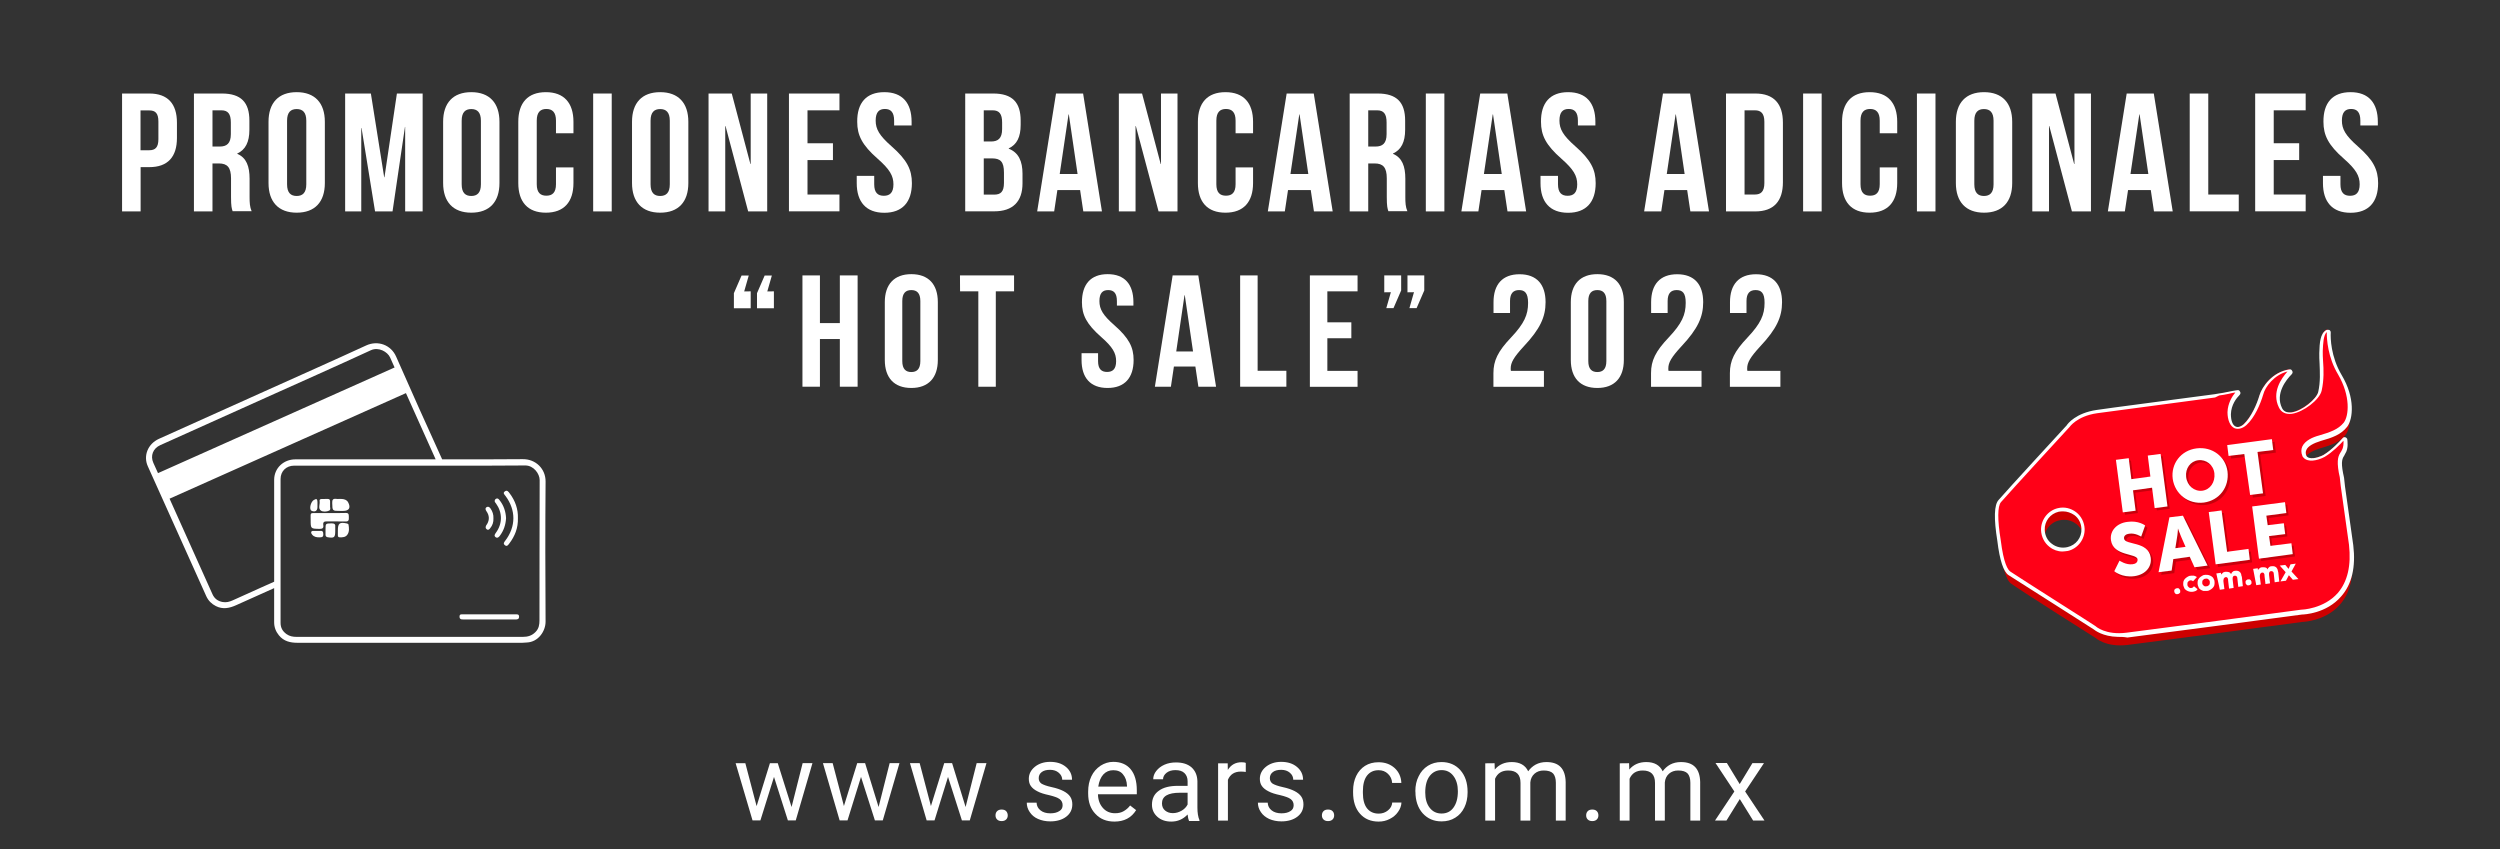 <?xml version="1.0" encoding="utf-8"?>
<!-- Generator: Adobe Illustrator 26.3.1, SVG Export Plug-In . SVG Version: 6.00 Build 0)  -->
<svg version="1.1" id="Capa_1" xmlns="http://www.w3.org/2000/svg" xmlns:xlink="http://www.w3.org/1999/xlink" x="0px" y="0px"
	 viewBox="0 0 2574.3 874.7" style="enable-background:new 0 0 2574.3 874.7;" xml:space="preserve">
<rect x="0" y="0" width="2574.3" height="874.7" fill="#333333" stroke="none"/>
<style type="text/css">
	.st0{fill:#FFFFFF;}
	.st1{fill:#CD0000;}
	.st2{fill:#FF0017;}
	.st3{fill:#C7000C;}
</style>
<g>
	<g>
		<g>
			<path class="st0" d="M182.2,126.3v15.8c0,19.4-9.4,30-28.4,30h-9v45.6h-19.1V96.3h28.1C172.8,96.3,182.2,106.9,182.2,126.3z
				 M144.7,113.6v41.1h9c6.1,0,9.4-2.8,9.4-11.4v-18.2c0-8.7-3.3-11.4-9.4-11.4h-9V113.6z"/>
			<path class="st0" d="M239.6,217.7c-1-3.1-1.7-5-1.7-14.9v-19.1c0-11.3-3.8-15.4-12.5-15.4h-6.6v49.4h-19.1V96.3h28.8
				c19.8,0,28.3,9.2,28.3,27.9v9.5c0,12.5-4,20.5-12.5,24.4v0.3c9.5,4,12.7,13,12.7,25.7v18.7c0,5.9,0.2,10.2,2.1,14.7h-19.5V217.7z
				 M218.8,113.6v37.3h7.5c7.1,0,11.4-3.1,11.4-12.8v-12c0-8.7-2.9-12.5-9.7-12.5C228,113.6,218.8,113.6,218.8,113.6z"/>
			<path class="st0" d="M276.5,125.4c0-19.4,10.2-30.5,29-30.5c18.7,0,29,11.1,29,30.5v63.1c0,19.4-10.2,30.5-29,30.5
				c-18.7,0-29-11.1-29-30.5V125.4z M295.6,189.8c0,8.7,3.8,12,9.9,12s9.9-3.3,9.9-12v-65.5c0-8.7-3.8-12-9.9-12s-9.9,3.3-9.9,12
				V189.8z"/>
			<path class="st0" d="M395.6,182.5h0.3l12.8-86.2h26.5v121.4h-18v-87H417l-12.8,87h-18l-13.9-85.8H372v85.8h-16.6V96.3h26.5
				L395.6,182.5z"/>
			<path class="st0" d="M456.3,125.4c0-19.4,10.2-30.5,29-30.5c18.7,0,29,11.1,29,30.5v63.1c0,19.4-10.2,30.5-29,30.5
				c-18.7,0-29-11.1-29-30.5V125.4z M475.4,189.8c0,8.7,3.8,12,9.9,12s9.9-3.3,9.9-12v-65.5c0-8.7-3.8-12-9.9-12s-9.9,3.3-9.9,12
				V189.8z"/>
			<path class="st0" d="M590.5,172.4v16.1c0,19.4-9.7,30.5-28.4,30.5s-28.4-11.1-28.4-30.5v-63.1c0-19.4,9.7-30.5,28.4-30.5
				s28.4,11.1,28.4,30.5v11.8h-18v-13c0-8.7-3.8-12-9.9-12c-6.1,0-9.9,3.3-9.9,12v65.5c0,8.7,3.8,11.8,9.9,11.8
				c6.1,0,9.9-3.1,9.9-11.8v-17.3H590.5z"/>
			<path class="st0" d="M610.8,96.3h19.1v121.4h-19.1V96.3z"/>
			<path class="st0" d="M650.8,125.4c0-19.4,10.2-30.5,29-30.5c18.7,0,29,11.1,29,30.5v63.1c0,19.4-10.2,30.5-29,30.5
				c-18.7,0-29-11.1-29-30.5V125.4z M669.9,189.8c0,8.7,3.8,12,9.9,12c6.1,0,9.9-3.3,9.9-12v-65.5c0-8.7-3.8-12-9.9-12
				c-6.1,0-9.9,3.3-9.9,12V189.8z"/>
			<path class="st0" d="M747.1,129.8h-0.3v87.9h-17.2V96.3h23.9l19.2,72.6h0.3V96.3h17v121.4h-19.6L747.1,129.8z"/>
			<path class="st0" d="M831.5,147.5h26.2v17.3h-26.2v35.5h32.9v17.3h-52V96.3h52v17.3h-32.9V147.5z"/>
			<path class="st0" d="M910.6,94.9c18.6,0,28.1,11.1,28.1,30.5v3.8h-18v-5c0-8.7-3.5-12-9.5-12s-9.5,3.3-9.5,12
				c0,8.8,3.8,15.4,16.3,26.4c16,14,21,24.1,21,38c0,19.4-9.7,30.5-28.4,30.5s-28.4-11.1-28.4-30.5v-7.5h18v8.7
				c0,8.7,3.8,11.8,9.9,11.8c6.1,0,9.9-3.1,9.9-11.8c0-8.8-3.8-15.4-16.3-26.4c-16-14-21-24.1-21-38C882.5,106,892,94.9,910.6,94.9z
				"/>
			<path class="st0" d="M1051,124.2v4.3c0,12.5-3.8,20.3-12.3,24.3v0.3c10.2,4,14.2,13,14.2,25.8v9.9c0,18.7-9.9,28.8-29,28.8h-30
				V96.3h28.8C1042.5,96.3,1051,105.5,1051,124.2z M1013,113.6v32.1h7.5c7.1,0,11.4-3.1,11.4-12.8v-6.8c0-8.7-2.9-12.5-9.7-12.5
				C1022.2,113.6,1013,113.6,1013,113.6z M1013,163.1v37.3h10.9c6.4,0,9.9-2.9,9.9-12v-10.6c0-11.3-3.6-14.7-12.3-14.7H1013z"/>
			<path class="st0" d="M1134.7,217.7h-19.2l-3.3-22h-23.4l-3.3,22H1068l19.4-121.4h27.9L1134.7,217.7z M1091.2,179.2h18.4l-9-61.4
				h-0.3L1091.2,179.2z"/>
			<path class="st0" d="M1169.6,129.8h-0.3v87.9h-17.2V96.3h23.9l19.2,72.6h0.3V96.3h17v121.4H1193L1169.6,129.8z"/>
			<path class="st0" d="M1290.3,172.4v16.1c0,19.4-9.7,30.5-28.4,30.5s-28.4-11.1-28.4-30.5v-63.1c0-19.4,9.7-30.5,28.4-30.5
				s28.4,11.1,28.4,30.5v11.8h-18v-13c0-8.7-3.8-12-9.9-12s-9.9,3.3-9.9,12v65.5c0,8.7,3.8,11.8,9.9,11.8s9.9-3.1,9.9-11.8v-17.3
				H1290.3z"/>
			<path class="st0" d="M1372.3,217.7H1353l-3.3-22h-23.4l-3.3,22h-17.5l19.4-121.4h27.9L1372.3,217.7z M1328.8,179.2h18.4l-9-61.4
				h-0.3L1328.8,179.2z"/>
			<path class="st0" d="M1429.7,217.7c-1-3.1-1.7-5-1.7-14.9v-19.1c0-11.3-3.8-15.4-12.5-15.4h-6.6v49.4h-19.1V96.3h28.8
				c19.8,0,28.3,9.2,28.3,27.9v9.5c0,12.5-4,20.5-12.5,24.4v0.3c9.5,4,12.7,13,12.7,25.7v18.7c0,5.9,0.2,10.2,2.1,14.7h-19.5
				L1429.7,217.7L1429.7,217.7z M1408.9,113.6v37.3h7.5c7.1,0,11.4-3.1,11.4-12.8v-12c0-8.7-2.9-12.5-9.7-12.5
				C1418.1,113.6,1408.9,113.6,1408.9,113.6z"/>
			<path class="st0" d="M1468.2,96.3h19.1v121.4h-19.1V96.3z"/>
			<path class="st0" d="M1571.5,217.7h-19.2l-3.3-22h-23.4l-3.3,22h-17.5l19.4-121.4h27.9L1571.5,217.7z M1528,179.2h18.4l-9-61.4
				h-0.3L1528,179.2z"/>
			<path class="st0" d="M1614.7,94.9c18.6,0,28.1,11.1,28.1,30.5v3.8h-18v-5c0-8.7-3.5-12-9.5-12c-6.1,0-9.5,3.3-9.5,12
				c0,8.8,3.8,15.4,16.3,26.4c16,14,21,24.1,21,38c0,19.4-9.7,30.5-28.4,30.5c-18.7,0-28.4-11.1-28.4-30.5v-7.5h18v8.7
				c0,8.7,3.8,11.8,9.9,11.8s9.9-3.1,9.9-11.8c0-8.8-3.8-15.4-16.3-26.4c-16-14-21-24.1-21-38C1586.6,106,1596.1,94.9,1614.7,94.9z"
				/>
			<path class="st0" d="M1759.8,217.7h-19.2l-3.3-22h-23.4l-3.3,22H1693l19.4-121.4h27.9L1759.8,217.7z M1716.3,179.2h18.4l-9-61.4
				h-0.3L1716.3,179.2z"/>
			<path class="st0" d="M1777.3,96.3h30.2c19.1,0,28.4,10.6,28.4,30v61.4c0,19.4-9.4,30-28.4,30h-30.2V96.3z M1796.4,113.6v86.7
				h10.7c6.1,0,9.7-3.1,9.7-11.8v-63.1c0-8.7-3.6-11.8-9.7-11.8C1807.1,113.6,1796.4,113.6,1796.4,113.6z"/>
			<path class="st0" d="M1856.7,96.3h19.1v121.4h-19.1V96.3z"/>
			<path class="st0" d="M1953.6,172.4v16.1c0,19.4-9.7,30.5-28.4,30.5s-28.4-11.1-28.4-30.5v-63.1c0-19.4,9.7-30.5,28.4-30.5
				s28.4,11.1,28.4,30.5v11.8h-18v-13c0-8.7-3.8-12-9.9-12s-9.9,3.3-9.9,12v65.5c0,8.7,3.8,11.8,9.9,11.8s9.9-3.1,9.9-11.8v-17.3
				H1953.6z"/>
			<path class="st0" d="M1973.9,96.3h19.1v121.4h-19.1V96.3z"/>
			<path class="st0" d="M2014,125.4c0-19.4,10.2-30.5,29-30.5c18.7,0,29,11.1,29,30.5v63.1c0,19.4-10.2,30.5-29,30.5
				c-18.7,0-29-11.1-29-30.5V125.4z M2033,189.8c0,8.7,3.8,12,9.9,12s9.9-3.3,9.9-12v-65.5c0-8.7-3.8-12-9.9-12s-9.9,3.3-9.9,12
				V189.8z"/>
			<path class="st0" d="M2110.2,129.8h-0.3v87.9h-17.2V96.3h23.9l19.2,72.6h0.3V96.3h17v121.4h-19.6L2110.2,129.8z"/>
			<path class="st0" d="M2237.3,217.7H2218l-3.3-22h-23.4l-3.3,22h-17.5l19.4-121.4h27.9L2237.3,217.7z M2193.8,179.2h18.4l-9-61.4
				h-0.3L2193.8,179.2z"/>
			<path class="st0" d="M2254.8,96.3h19.1v104h31.4v17.3h-50.5V96.3z"/>
			<path class="st0" d="M2341.3,147.5h26.2v17.3h-26.2v35.5h32.9v17.3h-52V96.3h52v17.3h-32.9V147.5z"/>
			<path class="st0" d="M2420.4,94.9c18.6,0,28.1,11.1,28.1,30.5v3.8h-18v-5c0-8.7-3.5-12-9.5-12s-9.5,3.3-9.5,12
				c0,8.8,3.8,15.4,16.3,26.4c16,14,21,24.1,21,38c0,19.4-9.7,30.5-28.4,30.5S2392,208,2392,188.6v-7.5h18v8.7
				c0,8.7,3.8,11.8,9.9,11.8c6.1,0,9.9-3.1,9.9-11.8c0-8.8-3.8-15.4-16.3-26.4c-16-14-21-24.1-21-38
				C2392.3,106,2401.8,94.9,2420.4,94.9z"/>
		</g>
		<g>
			<path class="st0" d="M773,300v17.4h-17.3v-15.5l7.9-18.2h7.4l-4.7,16.4L773,300L773,300z M796.9,300v17.4h-17.4v-15.5l7.9-18.2
				h7.4l-4.7,16.4L796.9,300L796.9,300z"/>
			<path class="st0" d="M844.3,398.2h-18V283.6h18v49.1h20.5v-49.1h18.3v114.6h-18.3v-49.1h-20.5V398.2z"/>
			<path class="st0" d="M911.1,311.1c0-18.3,9.7-28.8,27.3-28.8c17.7,0,27.3,10.5,27.3,28.8v59.6c0,18.3-9.7,28.8-27.3,28.8
				c-17.7,0-27.3-10.5-27.3-28.8V311.1z M929.1,371.8c0,8.2,3.6,11.3,9.3,11.3s9.3-3.1,9.3-11.3V310c0-8.2-3.6-11.3-9.3-11.3
				s-9.3,3.1-9.3,11.3V371.8z"/>
			<path class="st0" d="M988.5,283.6h55.7V300h-18.8v98.2h-18V300h-18.8L988.5,283.6L988.5,283.6z"/>
			<path class="st0" d="M1140.6,282.3c17.5,0,26.5,10.5,26.5,28.8v3.6h-17V310c0-8.2-3.3-11.3-9-11.3s-9,3.1-9,11.3
				c0,8.4,3.6,14.6,15.4,24.9c15.1,13.3,19.8,22.7,19.8,35.8c0,18.3-9.2,28.8-26.8,28.8c-17.7,0-26.8-10.5-26.8-28.8v-7h17v8.2
				c0,8.2,3.6,11.1,9.3,11.1c5.7,0,9.3-2.9,9.3-11.1c0-8.3-3.6-14.6-15.4-24.9c-15.1-13.3-19.8-22.7-19.8-35.8
				C1114.1,292.8,1123.1,282.3,1140.6,282.3z"/>
			<path class="st0" d="M1252.2,398.2H1234l-3.1-20.8h-22.1l-3.1,20.8h-16.5l18.3-114.6h26.4L1252.2,398.2z M1211.2,361.9h17.3
				L1220,304h-0.3L1211.2,361.9z"/>
			<path class="st0" d="M1277,283.6h18v98.2h29.6v16.4H1277V283.6z"/>
			<path class="st0" d="M1366.8,331.9h24.7v16.4h-24.7v33.6h31.1v16.4h-49.1V283.6h49.1V300h-31.1V331.9z"/>
			<path class="st0" d="M1425.4,301v-17.4h17.4v15.5l-7.9,18.2h-7.4l4.7-16.4L1425.4,301L1425.4,301z M1449.3,301v-17.4h17.3v15.5
				l-7.9,18.2h-7.4l4.7-16.4L1449.3,301L1449.3,301z"/>
			<path class="st0" d="M1564.2,298.7c-5.7,0-9.3,3.1-9.3,11.3v12.3h-17v-11.1c0-18.3,9.2-28.8,26.8-28.8
				c17.7,0,26.8,10.5,26.8,28.8c0,15.2-5.6,27.5-22.3,45.3c-10.6,11.5-13.6,16.9-13.6,22.9c0,0.8,0,1.6,0.2,2.5h34v16.4h-52v-14.1
				c0-12.8,4.6-22.4,18-36.5c13.8-14.6,17.7-23.6,17.7-35.8C1573.5,301.5,1569.9,298.7,1564.2,298.7z"/>
			<path class="st0" d="M1617.5,311.1c0-18.3,9.7-28.8,27.3-28.8c17.7,0,27.3,10.5,27.3,28.8v59.6c0,18.3-9.7,28.8-27.3,28.8
				c-17.7,0-27.3-10.5-27.3-28.8V311.1z M1635.5,371.8c0,8.2,3.6,11.3,9.3,11.3c5.7,0,9.3-3.1,9.3-11.3V310c0-8.2-3.6-11.3-9.3-11.3
				c-5.7,0-9.3,3.1-9.3,11.3V371.8z"/>
			<path class="st0" d="M1726.5,298.7c-5.7,0-9.3,3.1-9.3,11.3v12.3h-17v-11.1c0-18.3,9.2-28.8,26.8-28.8
				c17.7,0,26.8,10.5,26.8,28.8c0,15.2-5.6,27.5-22.3,45.3c-10.6,11.5-13.6,16.9-13.6,22.9c0,0.8,0,1.6,0.2,2.5h34v16.4h-52v-14.1
				c0-12.8,4.6-22.4,18-36.5c13.8-14.6,17.7-23.6,17.7-35.8C1735.9,301.5,1732.3,298.7,1726.5,298.7z"/>
			<path class="st0" d="M1807.7,298.7c-5.7,0-9.3,3.1-9.3,11.3v12.3h-17v-11.1c0-18.3,9.2-28.8,26.8-28.8
				c17.7,0,26.8,10.5,26.8,28.8c0,15.2-5.6,27.5-22.3,45.3c-10.6,11.5-13.6,16.9-13.6,22.9c0,0.8,0,1.6,0.2,2.5h34v16.4h-52v-14.1
				c0-12.8,4.6-22.4,18-36.5c13.8-14.6,17.7-23.6,17.7-35.8C1817.1,301.5,1813.5,298.7,1807.7,298.7z"/>
		</g>
	</g>
	<g>
		<path class="st0" d="M815.1,831l11.4-45.2h10.1l-17.2,59h-8.1L797,800l-14,44.8h-8.1l-17.4-58.9h10l11.6,44.2l13.7-44.2h8.1
			L815.1,831z"/>
		<path class="st0" d="M904.7,831l11.4-45.2h10.1l-17.2,59h-8.1L886.6,800l-13.9,44.8h-8.1l-17.2-59h10L869,830l13.7-44.2h8.1
			L904.7,831z"/>
		<path class="st0" d="M994.3,831l11.4-45.2h10.1l-17.2,59h-8.1L976.2,800l-13.9,44.8h-8.1l-17.2-59h10l11.6,44.2l13.7-44.2h8.1
			L994.3,831z"/>
		<path class="st0" d="M1025.1,839.6c0-1.7,0.5-3.2,1.6-4.3s2.6-1.7,4.7-1.7s3.7,0.6,4.7,1.7c1,1.1,1.6,2.6,1.6,4.3
			s-0.5,3.1-1.6,4.2c-1.1,1.1-2.6,1.7-4.7,1.7s-3.6-0.6-4.7-1.7C1025.6,842.7,1025.1,841.3,1025.1,839.6z"/>
		<path class="st0" d="M1094.2,829.2c0-2.7-1-4.8-3.1-6.4c-2.1-1.5-5.7-2.8-10.7-4c-5.1-1.1-9.1-2.3-12.2-4c-3-1.5-5.2-3.3-6.7-5.4
			c-1.5-2.1-2.1-4.6-2.1-7.5c0-4.8,2.1-8.9,6.2-12.3c4.1-3.3,9.4-5.1,15.7-5.1c6.7,0,12.1,1.7,16.3,5.2c4.2,3.5,6.3,7.9,6.3,13.2
			h-10.1c0-2.7-1.2-5.2-3.6-7.2c-2.3-2-5.3-3-8.9-3c-3.7,0-6.5,0.7-8.6,2.3s-3.1,3.7-3.1,6.3c0,2.5,1,4.3,2.8,5.6
			c2,1.2,5.4,2.5,10.5,3.6s9.1,2.5,12.2,4.1s5.4,3.5,6.9,5.7s2.2,4.9,2.2,8c0,5.3-2.1,9.5-6.3,12.7s-9.8,4.8-16.4,4.8
			c-4.7,0-8.9-0.9-12.6-2.5s-6.5-4-8.5-7c-2.1-3-3.1-6.3-3.1-9.8h10.1c0.1,3.3,1.5,6,4.1,8c2.5,2,5.9,3,10,3c3.8,0,6.9-0.7,9.3-2.3
			C1093.1,833.9,1094.2,831.8,1094.2,829.2z"/>
		<path class="st0" d="M1147.5,846c-8,0-14.6-2.6-19.5-7.9c-5.1-5.3-7.5-12.3-7.5-21.1v-1.9c0-5.8,1.1-11.1,3.3-15.7
			c2.2-4.6,5.3-8.1,9.4-10.9c4.1-2.6,8.4-4,13.1-4c7.7,0,13.7,2.5,17.9,7.5s6.4,12.3,6.4,21.7v4.2h-40c0.1,5.8,1.9,10.5,5.1,14.1
			s7.4,5.4,12.5,5.4c3.6,0,6.5-0.7,9-2.2s4.7-3.3,6.5-5.8l6.2,4.8C1164.9,842.2,1157.5,846,1147.5,846z M1146.3,793.1
			c-4.1,0-7.5,1.5-10.2,4.4c-2.7,3-4.4,7.2-5.2,12.5h29.6v-0.7c-0.2-5.2-1.7-9.1-4.2-12C1154,794.4,1150.6,793.1,1146.3,793.1z"/>
		<path class="st0" d="M1224.3,844.9c-0.6-1.1-1.1-3.2-1.4-6.2c-4.7,4.9-10.2,7.3-16.8,7.3c-5.8,0-10.6-1.6-14.3-4.9
			c-3.7-3.3-5.6-7.4-5.6-12.5c0-6.2,2.3-11,7-14.3c4.7-3.5,11.2-5.1,19.8-5.1h9.9v-4.7c0-3.6-1.1-6.3-3.2-8.4s-5.2-3.1-9.4-3.1
			c-3.6,0-6.7,0.9-9,2.7s-3.7,4.1-3.7,6.7h-10.1c0-3,1-5.8,3.1-8.5s4.9-4.9,8.5-6.5s7.5-2.3,11.9-2.3c6.8,0,12.1,1.7,16,5.1
			c3.8,3.5,5.8,8.1,6,14.1v27.2c0,5.4,0.7,9.8,2.1,13v0.9h-10.9L1224.3,844.9L1224.3,844.9z M1207.7,837.3c3.2,0,6.2-0.9,9-2.5
			s4.9-3.8,6.2-6.4v-12.1h-7.9c-12.3,0-18.5,3.6-18.5,10.9c0,3.2,1.1,5.7,3.2,7.4S1204.3,837.3,1207.7,837.3z"/>
		<path class="st0" d="M1282.8,794.9c-1.5-0.2-3.2-0.4-4.9-0.4c-6.7,0-11.1,2.8-13.5,8.5v42h-10.1v-59h9.9l0.1,6.8
			c3.3-5.3,8-7.9,14.1-7.9c2,0,3.5,0.2,4.4,0.7V794.9z"/>
		<path class="st0" d="M1332.1,829.2c0-2.7-1-4.8-3.1-6.4c-2.1-1.5-5.7-2.8-10.7-4c-5.1-1.1-9.1-2.3-12.2-4c-3-1.5-5.2-3.3-6.7-5.4
			s-2.1-4.6-2.1-7.5c0-4.8,2.1-8.9,6.2-12.3c4.1-3.3,9.4-5.1,15.7-5.1c6.7,0,12.1,1.7,16.3,5.2c4.2,3.5,6.3,7.9,6.3,13.2h-10.1
			c0-2.7-1.1-5.2-3.5-7.2c-2.3-2-5.3-3-8.9-3c-3.7,0-6.5,0.7-8.6,2.3s-3.1,3.7-3.1,6.3c0,2.5,1,4.3,2.8,5.6c2,1.2,5.4,2.5,10.5,3.6
			s9.1,2.5,12.2,4.1s5.4,3.5,6.9,5.7s2.2,4.9,2.2,8c0,5.3-2.1,9.5-6.3,12.7s-9.8,4.8-16.4,4.8c-4.7,0-8.9-0.9-12.6-2.5
			c-3.6-1.7-6.5-4-8.5-7c-2.1-3-3.1-6.3-3.1-9.8h10.1c0.1,3.3,1.5,6,4.1,8c2.5,2,5.9,3,10,3c3.8,0,6.9-0.7,9.3-2.3
			C1331,833.9,1332.1,831.8,1332.1,829.2z"/>
		<path class="st0" d="M1361.2,839.6c0-1.7,0.5-3.2,1.6-4.3c1-1.1,2.6-1.7,4.7-1.7s3.7,0.6,4.7,1.7c1.1,1.1,1.6,2.6,1.6,4.3
			s-0.5,3.1-1.6,4.2c-1.1,1.1-2.6,1.7-4.7,1.7s-3.6-0.6-4.7-1.7C1361.7,842.7,1361.2,841.3,1361.2,839.6z"/>
		<path class="st0" d="M1419.7,837.8c3.6,0,6.8-1.1,9.5-3.3s4.2-4.9,4.4-8.1h9.5c-0.1,3.3-1.4,6.7-3.5,9.6c-2.1,3.1-5.1,5.6-8.6,7.3
			c-3.6,1.9-7.4,2.7-11.4,2.7c-8,0-14.4-2.7-19.1-8c-4.8-5.3-7.2-12.7-7.2-22v-1.7c0-5.8,1.1-10.9,3.2-15.3s5.2-7.9,9.1-10.4
			c4-2.5,8.6-3.7,13.9-3.7c6.7,0,12.1,2,16.5,5.9c4.4,4,6.7,9.1,7,15.4h-9.5c-0.2-3.8-1.7-6.9-4.3-9.4s-5.8-3.7-9.6-3.7
			c-5.2,0-9.1,1.9-12,5.6c-2.8,3.7-4.2,9-4.2,16v1.9c0,6.8,1.4,12.1,4.2,15.7C1410.5,835.9,1414.4,837.8,1419.7,837.8z"/>
		<path class="st0" d="M1457.4,814.8c0-5.8,1.1-11,3.5-15.6c2.2-4.6,5.4-8.1,9.5-10.7c4.1-2.5,8.6-3.8,13.9-3.8
			c8,0,14.6,2.8,19.5,8.4c4.9,5.6,7.4,13,7.4,22.2v0.7c0,5.8-1.1,10.9-3.3,15.4c-2.2,4.6-5.3,8.1-9.4,10.6
			c-4.1,2.6-8.8,3.8-14.1,3.8c-8,0-14.4-2.8-19.5-8.4c-4.9-5.6-7.4-13-7.4-22.1L1457.4,814.8L1457.4,814.8L1457.4,814.8z
			 M1467.6,816c0,6.5,1.5,11.9,4.6,15.8c3.1,4,7.2,5.9,12.2,5.9c5.2,0,9.3-2,12.2-6c3-4.1,4.6-9.6,4.6-16.9c0-6.4-1.5-11.7-4.6-15.8
			s-7.2-6-12.2-6c-4.9,0-9,2-12.1,5.9S1467.6,808.6,1467.6,816z"/>
		<path class="st0" d="M1539,785.9l0.2,6.5c4.3-5.1,10.1-7.7,17.5-7.7c8.3,0,13.9,3.2,16.9,9.5c2-2.8,4.6-5.2,7.7-6.9
			c3.2-1.7,6.9-2.6,11.1-2.6c13,0,19.5,6.9,19.8,20.6V845h-10.1v-39c0-4.2-1-7.4-2.8-9.5c-2-2.1-5.2-3.1-9.8-3.1
			c-3.7,0-6.9,1.1-9.4,3.3s-4,5.3-4.3,9V845h-10.1v-38.8c0-8.6-4.2-12.8-12.6-12.8c-6.7,0-11.1,2.8-13.6,8.5V845h-10.1v-59
			L1539,785.9L1539,785.9L1539,785.9z"/>
		<path class="st0" d="M1633.3,839.6c0-1.7,0.5-3.2,1.6-4.3c1-1.1,2.6-1.7,4.7-1.7s3.7,0.6,4.7,1.7c1.1,1.1,1.6,2.6,1.6,4.3
			s-0.5,3.1-1.6,4.2c-1.1,1.1-2.6,1.7-4.7,1.7s-3.6-0.6-4.7-1.7C1633.8,842.7,1633.3,841.3,1633.3,839.6z"/>
		<path class="st0" d="M1677.5,785.9l0.2,6.5c4.3-5.1,10.1-7.7,17.5-7.7c8.3,0,13.9,3.2,16.9,9.5c2-2.8,4.6-5.2,7.7-6.9
			c3.2-1.7,6.9-2.6,11.1-2.6c13,0,19.5,6.9,19.8,20.6V845h-10.1v-39c0-4.2-1-7.4-2.8-9.5c-2-2.1-5.2-3.1-9.8-3.1
			c-3.7,0-6.9,1.1-9.4,3.3s-4,5.3-4.3,9V845h-10.1v-38.8c0-8.6-4.2-12.8-12.6-12.8c-6.7,0-11.1,2.8-13.6,8.5V845h-10.1v-59
			L1677.5,785.9L1677.5,785.9L1677.5,785.9z"/>
		<path class="st0" d="M1791.4,807.4l13.1-21.6h11.9L1797,815l19.9,29.9h-11.7l-13.7-22.1l-13.7,22.1H1766l19.9-29.9l-19.4-29.3
			h11.7L1791.4,807.4z"/>
	</g>
</g>
<g>
	<g>
		<g>
			<g>
				<g>
					<path class="st1" d="M2281.9,418.1c-47.3,6.4-108.2,14.5-121.4,16.2c-22.3,3.4-29.8,15.2-29.8,15.2s-61.5,67.3-70,76.7
						c-5.4,6.1-3,26.7-0.7,40.9c1.7,13.5,5.1,29.8,10.8,33.8c10.1,7.4,87.2,56.1,87.2,56.1s10.5,9.8,32.8,7.1s179.9-23.7,179.9-23.7
						s59.2-1,50.7-69.3l-8.5-60.5l-1-9.1l-1-4.7c-2.4-14.5-3.7-13.2-8.8-12.2c-19.9,4.1,8.8-20.6,10.5-19.9c1,0.3,1.7-3.4,1-2.7
						c-3,3.7-11.2,12.5-19.9,17.6c-2.4,1.4-16.2,7.4-20.3,0.3c-4.7-11.2,9.1-16.2,15.9-18.3c12.5-3.7,20.3-6.4,26-13.9
						c5.7-7.4,7.8-28.7-5.7-51.4c-11.5-19.3-11.8-38.9-11.5-44.6c0-0.7-0.7-1.4-1.7-1c-5.4,3-6.1,12.2-6.4,22
						c-0.3,10.5,2.7,25-1,40.6c-2.7,11.5-32.8,32.5-40.6,17.2c-8.1-15.9-13.5-10.5-8.1-15.9c0.7-0.7,2.4-20.3,1.4-20.3
						c-15.9,2.7-10.8,13.9-13.2,23c-2.7,9.8-8.8,23-16.6,30.4s-16.6,2.4-16.2-11.8c0.3-10.1-5.1-23.7-9.5-24.3
						c-18.6-3.7,5.7,4.4,4.7,4.7c-5.1,0.7,0,0-5.7,1L2281.9,418.1z M2130.1,576c-12.8,3-25-6.4-25.4-19.6
						c-0.3-9.8,6.4-18.6,15.9-20.6c12.8-3,25,6.4,25.4,19.6C2146.3,565.2,2139.6,573.9,2130.1,576"/>
				</g>
				<g>
					<path class="st2" d="M2280.5,407.3c-47.3,6.4-108.2,14.5-121.4,16.2c-22.3,3.4-29.8,15.2-29.8,15.2s-61.5,67.3-70,76.7
						c-5.4,6.1-3,26.7-0.7,40.9c1.7,13.5,5.1,29.8,10.8,33.8c10.5,7.1,87.6,56.1,87.6,56.1s10.5,9.8,32.8,7.1s179.9-23.7,179.9-23.7
						s59.2-1,50.7-69.3l-8.5-60.5l-1-9.1l-1-4.7c-2.4-14.5,0-16.9,2.7-21.3c2.4-4.1,2.4-9.8,1.7-13.2c0-1-1.4-1.4-1.7-0.7
						c-3,3.7-11.2,12.5-19.9,17.6c-2.4,1.4-16.2,7.4-20.3,0.3c-4.7-11.2,9.1-16.2,15.9-18.3c12.5-3.7,20.3-6.4,26-13.9
						c5.7-7.4,7.8-28.7-5.7-51.4c-11.5-19.3-11.8-38.9-11.5-44.6c0-0.7-0.7-1.4-1.7-1c-5.4,3-6.1,12.2-6.4,22
						c-0.3,10.5,2.7,25-1,40.6c-2.7,11.5-32.8,32.5-40.6,17.2c-8.1-15.9,4.7-31.4,10.1-37.2c0.7-0.7,0-2-1-1.7
						c-15.9,2.7-26.7,16.6-29.4,25.7c-2.7,9.8-8.8,23-16.6,30.4s-16.6,2.4-16.2-11.8c0.3-10.1,6.1-17.6,9.1-20.6c0.7-0.7,0-2-1-1.7
						c-5.1,0.7-13.2,2.7-18.9,3.7L2280.5,407.3z M2129.1,565.5c-12.8,3-25-6.4-25.4-19.6c-0.3-9.8,6.4-18.6,15.9-20.6
						c12.8-3,25,6.4,25.4,19.6C2145,554.3,2138.5,563.1,2129.1,565.5"/>
					<path class="st0" d="M2180.8,655.8c-15.6-0.3-23.7-6.8-25-7.8c-3.4-2.4-77.1-49-87.6-55.8c-5.1-3.4-9.1-15.2-11.5-35.2
						c-3.7-23-3.4-37.2,1.4-42.3c8.1-9.5,67.3-73.7,70-76.7c1-1.7,9.5-12.8,31.1-15.9c13.2-2,73.4-9.8,121.4-16.2l0,0l4.1-0.7
						c2.7-0.3,6.1-1,9.5-1.7s6.8-1.4,9.5-1.7c1.4-0.3,2.4,0.3,3,1.7c0.7,1,0.3,2.4-0.7,3.4c-3,3-8.5,9.8-8.8,19.6
						c0,6.4,1.7,11.5,5.1,12.8c2.4,1,5.4,0,8.1-2.4c7.8-7.4,13.5-20.6,16.2-29.8c2.7-8.8,13.2-24,30.8-26.7c1.4-0.3,2.4,0.3,3,1.7
						c0.7,1,0.3,2.4-0.7,3.4c-5.4,5.4-17.2,19.9-9.8,34.8c1.7,3.4,4.7,4.7,9.5,4.4c11.2-1.4,26-13.9,27.7-21
						c2.4-10.8,1.7-20.6,1.4-29.4c-0.3-3.7-0.3-7.4-0.3-10.8c0.3-10.8,1-20.3,7.4-23.7c1-0.3,2-0.3,3,0c1,0.7,1.4,1.4,1.4,2.7
						c-0.3,5.4,0,24.7,11.2,43.6c14.2,23.7,11.8,45.3,5.7,53.4c-6.4,8.1-15.2,11.2-27,14.5c-7.8,2.4-13.2,5.4-14.9,9.1
						c-1,2-1,4.1,0,6.4c0.7,1,1.7,1.7,3,2c5.1,1.4,12.8-2,14.5-3c8.5-5.1,16.6-13.9,19.6-17.2c0.7-1,2-1.4,3-1c1,0.3,2,1.4,2,2.4
						s1.4,8.8-2,14.2c-0.3,0.3-0.7,1-0.7,1.4c-2.4,3.7-4.1,6.4-1.7,18.9l1,4.7l1,9.1l8.5,60.5c2.7,22.3-1.4,40.2-12.5,52.7
						c-15.2,17.6-38.2,18.6-40.2,18.6c-4.7,0.7-157.9,21-179.9,23.7C2186.9,655.8,2183.5,655.8,2180.8,655.8z M2280.9,409.3
						c-48,6.4-108.2,14.5-121.4,16.2c-21,3-28.4,14.2-28.7,14.5l-0.3,0.3c-0.7,0.7-61.9,67.3-70,76.7c-3.7,4.1-3.7,18.6-0.3,39.2
						c3,24.3,7.4,30.8,10.1,32.5c10.5,7.1,86.9,55.4,87.6,56.1l0.3,0.3c0,0,10.1,9.1,31.4,6.4c22-2.7,178.2-23.3,179.9-23.7h0.3
						c0.3,0,23-0.7,37.5-17.2c10.1-11.8,13.9-28.4,11.5-49.7l-8.5-60.5l-1-9.1l-1-4.7c-2.4-13.9-0.3-17.6,2.4-21.6
						c0.3-0.3,0.3-0.7,0.7-1.4c1.7-2.7,2-7.1,1.7-9.8c-3.7,4.1-11.2,11.8-19.3,16.6c-1.7,1-10.8,5.4-17.6,3.4
						c-2.4-0.7-4.1-2-5.4-4.1v-0.3c-1.4-3.4-1.4-6.8,0-9.8c3-6.1,10.8-9.5,17.2-11.2c11.5-3.4,19.6-6.1,25.4-13.2
						c5.4-7.1,7.1-27.4-5.7-49.4c-10.8-17.9-11.8-36.5-11.8-43.9c-3.4,3.4-3.7,11.2-4.1,19.3c0,3,0,6.8,0.3,10.5
						c0.7,9.1,1,19.3-1.4,30.4c-2,9.5-18.9,22.3-30.8,24c-6.1,0.7-10.8-1.4-13.2-6.4c-7.8-15.6,2.4-30.1,8.8-37.2
						c-13.5,3.4-23,15.6-25,23.7c-3,10.1-8.8,23.7-17.2,31.4c-4.1,3.7-8.5,4.7-12.2,3.4c-4.7-2-7.4-8.5-7.4-16.6
						c0.3-9.1,4.7-16.2,8.1-20.3c-2,0.3-4.4,0.7-6.8,1.4c-3.4,0.7-6.8,1.4-9.8,1.7L2280.9,409.3z M2123.7,567.9
						c-4.7,0-9.5-1.7-13.2-4.7c-5.4-4.1-8.5-10.5-8.8-17.2c-0.3-10.8,7.1-20.3,17.2-22.7c6.8-1.7,13.5,0,18.9,4.1s8.5,10.5,8.8,17.2
						c0.3,10.8-7.1,20.3-17.2,22.7C2127.4,567.5,2125.4,567.9,2123.7,567.9z M2124.7,526.6c-1.7,0-3,0-4.7,0.3
						c-8.8,2-14.9,9.8-14.5,18.9c0.3,5.7,2.7,10.8,7.4,14.2c4.4,3.4,10.1,4.7,15.9,3.4l0,0c8.8-2,14.9-9.8,14.5-18.9
						c-0.3-5.7-2.7-10.8-7.4-14.2C2132.5,528,2128.4,526.6,2124.7,526.6z"/>
				</g>
				<g>
					<g>
						<g>
							<path class="st3" d="M2181.1,475.9l13.2-1.7l2.7,21.6l19.6-2.7l-2.7-21.6l13.2-1.7l7.1,54.1l-13.2,1.7l-2.7-21l-19.6,2.7
								l2.7,21l-13.2,1.7L2181.1,475.9z"/>
						</g>
						<g>
							<path class="st3" d="M2264.3,464.1c16.2-2,29.8,8.5,31.8,23.7c2,15.9-8.1,29.8-24.3,32.1c-16.2,2-29.8-8.8-32.1-24.3
								C2237.6,480,2248.1,466.1,2264.3,464.1z M2270,507.7c8.1-1,13.5-8.8,12.5-17.9c-1-8.8-8.5-14.5-16.6-13.5
								s-13.5,8.5-12.5,17.2C2254.5,502.6,2261.9,508.7,2270,507.7z"/>
						</g>
						<g>
							<path class="st3" d="M2313.7,470.2l-16.2,2l-1.4-11.2l46-6.1l1.4,11.2l-16.2,2l5.7,42.6l-13.2,1.7L2313.7,470.2z"/>
						</g>
						<g>
							<path class="st3" d="M2184.9,579.7c0,0,6.8,4.7,13.5,3.7c2.7-0.3,5.4-1.7,5.1-5.1c-1-6.4-25-3-27.4-19.6
								c-1.4-9.8,6.1-17.6,16.9-18.9c11.5-1.7,18.3,3.7,18.3,3.7l-4.1,11.5c0,0-6.1-4.1-12.5-3c-2.7,0.3-5.7,2-5.1,5.1
								c1,6.8,25,2.4,27.4,19.3c1.4,9.1-4.7,17.6-16.9,19.3c-12.8,1.7-20.6-5.1-20.6-5.1L2184.9,579.7z"/>
						</g>
						<g>
							<path class="st3" d="M2257.5,576l-16.9,2.4l-1.7,11.8l-13.5,1.7l11.2-56.5l13.9-1.7l25.4,51.4l-13.5,1.7L2257.5,576z
								 M2245,546.6c0,0-0.3,6.1-1,9.5l-1.7,10.8l10.5-1.4l-4.4-10.1C2247.1,552.3,2245,546.6,2245,546.6L2245,546.6z"/>
						</g>
						<g>
							<path class="st3" d="M2276.8,530l13.2-1.7l5.7,42.6l22-3l1.4,11.2l-35.2,4.7L2276.8,530z"/>
						</g>
						<g>
							<path class="st3" d="M2321.4,523.9l33.8-4.4l1.4,11.2l-20.6,2.7l1.4,9.8l16.6-2l1.4,11.2l-16.6,2l1.4,10.1l21.6-2.7l1.4,11.2
								l-34.8,4.7L2321.4,523.9z"/>
						</g>
					</g>
					<g>
						<g>
							<path class="st0" d="M2178.8,473.5l13.2-1.7l2.7,21.6l19.6-2.7l-2.7-21.6l13.2-1.7l7.1,54.1l-13.2,1.7l-2.7-21l-19.6,2.7
								l2.7,21l-13.2,1.7L2178.8,473.5z"/>
						</g>
						<g>
							<path class="st0" d="M2261.9,461.7c16.2-2,29.8,8.5,31.8,23.7c2,15.9-8.1,29.8-24.3,32.1c-16.2,2-29.8-8.8-32.1-24.3
								C2235.2,477.6,2245.7,463.7,2261.9,461.7z M2267.7,505.3c8.1-1,13.5-8.8,12.5-17.9c-1-8.8-8.5-14.5-16.6-13.5
								s-13.5,8.5-12.5,17.2C2252.1,500.2,2259.6,506.3,2267.7,505.3"/>
						</g>
						<g>
							<path class="st0" d="M2311,467.5l-16.2,2l-1.4-11.2l46-6.1l1.4,11.2l-16.2,2l5.7,42.6l-13.3,1.7L2311,467.5z"/>
						</g>
						<g>
							<path class="st0" d="M2182.5,577.3c0,0,6.8,4.7,13.5,3.7c2.7-0.3,5.4-1.7,5.1-5.1c-1-6.4-25-3-27.4-19.6
								c-1.4-9.8,6.1-17.6,16.9-18.9c11.5-1.7,18.3,3.7,18.3,3.7l-4.1,11.5c0,0-6.1-4.1-12.5-3c-2.7,0.3-5.7,2-5.1,5.1
								c1,6.8,25,2.4,27.4,19.3c1.4,9.1-4.7,17.6-16.9,19.3c-12.8,1.7-20.6-5.1-20.6-5.1L2182.5,577.3z"/>
						</g>
						<g>
							<path class="st0" d="M2254.8,573.3l-16.9,2.4l-1.7,11.8l-13.5,1.7l11.2-56.5l13.9-1.7l25.4,51.4l-13.5,1.7L2254.8,573.3z
								 M2242.7,544.2c0,0-0.3,6.1-1,9.5l-1.7,10.8l10.5-1.4l-4.4-10.1C2244.7,549.9,2242.7,544.2,2242.7,544.2L2242.7,544.2z"/>
						</g>
						<g>
							<path class="st0" d="M2274.4,527.3l13.2-1.7l5.7,42.6l22-3l1.4,11.2l-35.2,4.7L2274.4,527.3z"/>
						</g>
						<g>
							<path class="st0" d="M2319.1,521.5l33.8-4.4l1.4,11.2l-20.6,2.7l1.4,9.8l16.6-2l1.4,11.2l-16.6,2l1.4,10.1l21.6-2.7l1.4,11.2
								l-34.8,4.7L2319.1,521.5z"/>
						</g>
					</g>
				</g>
				<g>
					<g>
						<path class="st0" d="M2238.9,609.1c0-0.3,0-0.7,0-1.4c0-0.3,0.3-0.7,0.7-1c0.3-0.3,0.7-0.7,1-0.7s0.7-0.3,1-0.3s0.7,0,1.4,0
							c0.3,0,0.7,0.3,1,0.7c0.3,0.3,0.7,0.7,0.7,1c0.3,0.3,0.3,0.7,0.3,1s0,0.7,0,1.4c0,0.3-0.3,0.7-0.7,1s-0.7,0.7-1,0.7
							s-0.7,0.3-1,0.3s-0.7,0-1.4,0c-0.3,0-0.7-0.3-1-0.7c-0.3-0.3-0.7-0.7-0.7-1C2238.9,609.8,2238.9,609.4,2238.9,609.1z"/>
					</g>
					<g>
						<path class="st0" d="M2258.2,598.6c-0.3-0.3-0.7-0.7-1-0.7c-0.3-0.3-1-0.3-1.4-0.3c-1.4,0-2,0.7-2.7,1.4s-0.7,1.7-0.7,3
							c0,1.4,0.7,2,1.4,2.7s1.7,1,3,0.7c0.7,0,1-0.3,1.4-0.7c0.3-0.3,0.7-0.7,1-1l3.7,3c-0.7,1-1.4,1.7-2.4,2s-2,0.7-3,0.7
							c-1.4,0-2.4,0-3.4-0.3s-2-0.7-3-1.4s-1.7-1.4-2-2.4s-1-2-1-3.4s0-2.4,0.3-3.4s1-2,1.7-2.7s1.7-1.4,2.7-2c1-0.7,2-1,3.4-1
							c1,0,2,0,3,0c1,0.3,2,0.7,3,1.4L2258.2,598.6z"/>
					</g>
					<g>
						<path class="st0" d="M2262.9,601c0-1.4,0-2.4,0.3-3.4s1-2,1.7-2.7s1.7-1.4,2.7-2c1-0.7,2-1,3.4-1s2.4,0,3.4,0.3s2,0.7,3,1.4
							s1.7,1.4,2,2.4c0.7,1,1,2,1,3.4s0,2.4-0.3,3.4s-1,2-1.7,2.7s-1.7,1.4-2.7,2s-2,1-3.4,1s-2.4,0-3.4,0c-1-0.3-2-0.7-3-1.4
							s-1.7-1.4-2-2.4C2263.3,603.4,2262.9,602,2262.9,601z M2267.7,600.3c0,1.4,0.7,2,1.4,2.7s1.7,1,3,0.7c1.4,0,2-0.7,2.7-1.4
							s0.7-1.7,0.7-3c0-1.4-0.7-2-1.4-2.7s-1.7-1-3-0.7c-1.4,0-2,0.7-2.7,1.4C2267.7,597.9,2267.7,599,2267.7,600.3z"/>
					</g>
					<g>
						<path class="st0" d="M2282.2,590.5l4.7-0.7l0.3,2l0,0c0-0.3,0.3-0.7,0.7-1c0.3-0.3,0.7-0.7,1-1s0.7-0.7,1.4-0.7
							c0.3-0.3,1-0.3,1.7-0.3c1,0,2,0,3,0.3s1.7,1,2.4,2c0.3-1,1-2,1.7-2.4c0.7-0.7,1.7-1,3-1c1,0,2,0,2.7,0.3s1.4,0.7,2,1.4
							c0.3,0.7,1,1.4,1,2s0.3,1.7,0.7,2.7l1,9.5l-4.7,0.7l-1-9.1c0-0.7-0.3-1.4-0.7-1.7c-0.3-0.3-1-0.7-1.7-0.7s-1,0.3-1.4,0.3
							c-0.3,0.3-0.7,0.7-0.7,1c-0.3,0.3-0.3,0.7-0.3,1.4c0,0.3,0,1,0,1.4l1,8.5l-4.7,0.7l-1-8.5c0-0.3,0-0.7,0-1s-0.3-0.7-0.3-1
							c-0.3-0.3-0.3-0.7-0.7-1c-0.3-0.3-0.7-0.3-1.4-0.3s-1,0.3-1.4,0.7c-0.3,0.3-0.7,0.7-0.7,1s-0.3,1-0.3,1.4c0,0.3,0,1,0,1.4
							l1,7.8l-4.7,0.7L2282.2,590.5z"/>
					</g>
					<g>
						<path class="st0" d="M2312.3,600c0-0.3,0-0.7,0-1.4c0-0.3,0.3-0.7,0.7-1s0.7-0.7,1-0.7c0.3-0.3,0.7-0.3,1-0.3s0.7,0,1.4,0
							c0.3,0,0.7,0.3,1,0.7c0.3,0.3,0.7,0.7,0.7,1c0.3,0.3,0.3,0.7,0.3,1s0,0.7,0,1.4c0,0.3-0.3,0.7-0.7,1c-0.3,0.3-0.7,0.7-1,0.7
							s-0.7,0.3-1,0.3s-0.7,0-1.4,0c-0.3,0-0.7-0.3-1-0.7c-0.3-0.3-0.7-0.7-0.7-1C2312.3,601,2312.3,600.3,2312.3,600z"/>
					</g>
					<g>
						<path class="st0" d="M2320.1,585.8l4.7-0.7l0.3,2l0,0c0-0.3,0.3-0.7,0.7-1c0.3-0.3,0.7-0.7,1-1s0.7-0.7,1.4-0.7
							c0.3-0.3,1-0.3,1.7-0.3c1,0,2,0,3,0.3s1.7,1,2,2c0.3-1,1-2,1.7-2.4c0.7-0.7,1.7-1,3-1c1,0,2,0,2.7,0.3s1.4,0.7,2,1.4
							c0.3,0.7,1,1.4,1,2c0.3,0.7,0.3,1.7,0.7,2.7l1,9.5l-4.7,0.7l-1-9.1c0-0.7-0.3-1.4-0.7-1.7c-0.3-0.3-1-0.7-1.7-0.7
							s-1,0.3-1.4,0.3c-0.3,0.3-0.7,0.7-0.7,1c-0.3,0.3-0.3,0.7-0.3,1.4c0,0.3,0,1,0,1.4l1,8.5l-4.7,0.7l-1-8.5c0-0.3,0-0.7,0-1
							s-0.3-0.7-0.3-1c-0.3-0.3-0.3-0.7-0.7-1c-0.3-0.3-0.7-0.3-1.4-0.3s-1,0.3-1.4,0.7c-0.3,0.3-0.7,0.7-0.7,1s-0.3,1-0.3,1.4
							c0,0.3,0,1,0,1.4l1,7.8l-4.7,0.7L2320.1,585.8z"/>
					</g>
					<g>
						<path class="st0" d="M2353.6,589.2l-6.1-6.8l5.7-0.7l3.4,4.1l2-4.7l5.4-0.7l-4.4,8.1l7.1,7.8l-5.7,0.7l-4.1-4.7l-3,5.7
							l-5.7,0.7L2353.6,589.2z"/>
					</g>
				</g>
			</g>
		</g>
	</g>
	<g>
		<path class="st0" d="M561.8,495.9c0.1-13.2-10.2-23.2-23.4-23.1c-27.7,0.3-55.4,0.2-83.1,0.2c-16-35.2-31.9-70.4-47.4-105.8
			c-5.3-12.1-18.8-17-30.8-11.5c-35.2,16.2-70.6,31.9-105.9,47.8c-35.9,16.1-71.8,32.3-107.6,48.4c-11.2,5.1-16.3,17.3-11.4,28.2
			c20,44.6,40.1,89.2,60.2,133.8c2.1,4.6,5.5,8,9.9,10.2c7.1,3.6,13.9,2.2,20.8-0.9c13.1-5.9,26.1-11.8,39.2-17.6
			c0,11.7,0,23.4,0,35.2c0,5,1.7,9.5,4.9,13.4c5,6.2,11.8,7.7,19.3,7.7c77.1,0,154.1,0,231.2,0c1.6,0,3.2-0.2,4.8-0.3
			c11.8-0.5,19.3-11.6,19.3-21.5C561.5,592,561.4,543.9,561.8,495.9z M157.9,476.6c-3.3-7.3-0.3-14.9,7.1-18.2
			c36.2-16.3,72.4-32.6,108.7-48.9c36.1-16.2,72.3-32.3,108.3-48.9c7.9-3.6,17.1,1.7,19.7,7.5c1.5,3.4,3.1,6.9,4.6,10.3L162.7,487.2
			C161.1,483.7,159.5,480.2,157.9,476.6z M268.2,605.3c-9.5,4.3-19.1,8.6-28.6,12.9c-3.3,1.5-6.7,2.4-10.4,1.7
			c-4.9-0.9-8.4-3.5-10.4-8c-14.8-32.8-29.5-65.6-44.2-98.4L418,404.8c10.2,22.7,20.4,45.4,30.6,68.2c-8.8,0-17.6,0-26.4,0
			c-39.3,0-78.7,0-118,0c-12.3,0-21.9,9.1-21.9,21.1c-0.1,35,0,70,0,104.9C277.5,601.1,272.9,603.2,268.2,605.3z M555.5,638.9
			c0,4.3-0.6,8.4-4.1,11.9c-3.7,3.8-8,5-13,5c-67.2,0-134.5,0-201.7,0c-10.5,0-20.9,0-31.4,0c-3.6,0-7.1-0.6-10.2-2.8
			c-4.1-2.9-6.2-6.6-6.2-11.6c0-12.9,0-25.9,0-38.8c0-2.2,0-4.4,0-6.6c0-34.3,0-68.5,0-102.8c0-8,5.9-13.7,13.9-13.7
			c39.7,0,79.4,0,119.2,0c9.9,0,19.8,0,29.6,0c2.2,0,4.5,0,6.7,0c27.5,0,55,0.1,82.5-0.2c8.7-0.1,14.9,8.6,14.9,15
			C555.5,542.5,555.6,590.7,555.5,638.9z"/>
		<path class="st0" d="M336.7,536.9c6.3,0.1,12.7-0.1,19,0.1c3.4,0.1,3.6-1.6,3.5-4.2c-0.1-2.3,0.5-4.8-3.4-4.6
			c-5.5,0.2-10.9,0.1-16.4,0.1l0,0c-4.2,0-8.4,0-12.7,0c-7.9,0.1-6.8-0.9-6.8,7c0,9.2,0,9.1,9.1,9.3c3.1,0.1,4.4-0.9,3.9-3.9
			C332.4,537.4,334,536.8,336.7,536.9z"/>
		<path class="st0" d="M357.1,539c-7.4-1.6-9.2-0.2-9.2,7.2c0,1.6,0,3.2,0,4.9c0,1.3,0.3,2.1,1.9,2.2c3.1,0.1,6.2-0.1,8-2.9
			c2.1-3.1,1.6-6.7,1.1-10.1C358.7,539.4,357.9,539.2,357.1,539z"/>
		<path class="st0" d="M341.5,538.9c-6.3,0.2-6.3,0-6.3,6.2c0,1.9,0,3.7,0,5.6c0,1.4,0.7,2.2,2.2,2.5c6.7,1.1,7.8,0.3,7.8-6.4
			c0-0.2,0-0.5,0-0.7l0,0c0-1.1-0.1-2.2,0-3.3C345.6,539.9,344.5,538.9,341.5,538.9z"/>
		<path class="st0" d="M329.2,546.7c-0.8,0.1-1.7,0-2.6,0c-1.1,0-2.2,0-3.3,0c-1,0-2.1-0.2-2.7,0.8c-0.6,1.2,0.2,2.2,0.8,3
			c1.9,2.4,4.7,2.9,7.6,2.8c2.4,0,4-0.1,3.9-3.3C332.9,547.2,331.9,546.3,329.2,546.7z"/>
		<path class="st0" d="M520.4,556.6c-1.1,1.5-2.7,3.1-0.5,4.8c2.2,1.8,3.4-0.3,4.5-1.7c5.8-7.6,9.2-16.1,8.9-26.1
			c0.3-9.3-2.7-17.9-8.5-25.6c-1.3-1.8-2.7-3.8-5.1-1.9c-2.2,1.7-0.1,3.3,0.9,4.7C531.4,525.4,531.3,542.2,520.4,556.6z"/>
		<path class="st0" d="M510.3,553.1c1.8,1.4,3.3,0.1,4.4-1.4c4-5.3,6-11.3,6.4-18.1c-0.3-6.8-2.4-13.2-6.8-18.7
			c-0.8-1-1.7-2-3.1-1.5c-1,0.4-1.6,1.1-1.8,2.2c-0.2,1.3,0.8,2,1.4,2.9c6.7,9.4,6.7,20.7-0.1,30
			C509.6,550.1,508.4,551.6,510.3,553.1z"/>
		<path class="st0" d="M501.6,539.6c-0.3,0.5-0.8,1-1,1.5c-0.7,1.5-0.9,2.9,0.7,4s2.6-0.1,3.4-1.1c2.5-3,3.6-6.4,3.4-10.3
			c0.2-3.7-0.9-7.1-3-10.1c-1.1-1.6-2.5-2.3-4-1.4c-1.7,1.1-1.2,2.8-0.2,4.2C503.9,530.7,504.2,535.1,501.6,539.6z"/>
		<path class="st0" d="M352.1,513.8c-2-0.2-4,0.2-5.9-0.1c-3.4-0.4-4.2,1-4.1,4.2c0.2,8.2,0,8.2,8.2,8.2c1,0,2,0,3,0
			c6.2,0,8.2-3.3,5.1-9C357,514.7,354.6,514,352.1,513.8z"/>
		<path class="st0" d="M330.6,525.9c2.1,1.3,5.8,1.1,8.3-0.1c2.2-1,0.6-3.8,1-5.5c0-7.1,0.6-6.6-6.2-6.5c-0.5,0-1,0-1.5,0
			c-1.5,0-3.4,0-3.1,2.1C329.7,519.3,327.1,523.6,330.6,525.9z"/>
		<path class="st0" d="M321.1,526.1c3.5,1.4,5.8-0.2,5.8-4c0-0.7,0-1.5,0-2.2c0-1,0-2,0-3c-0.1-3.2-1-3.7-3.8-2
			c-2.7,1.6-4.6,7.6-3.1,10.3C320.3,525.6,320.7,525.9,321.1,526.1z"/>
		<path class="st0" d="M530.7,632.6c-10.3,0-20.7,0-31,0c-8,0-15.9,0-23.9,0c-1.4,0-2.5,0.1-2.6,1.9c-0.1,1.6,0.2,3,2.2,3.3
			c1,0.1,2,0.1,3,0.1c8.5,0,16.9,0,25.4,0c9,0,17.9,0,26.9,0c2,0,3.8-0.2,3.8-2.9C534.4,632.1,532.4,632.7,530.7,632.6z"/>
	</g>
</g>
</svg>
